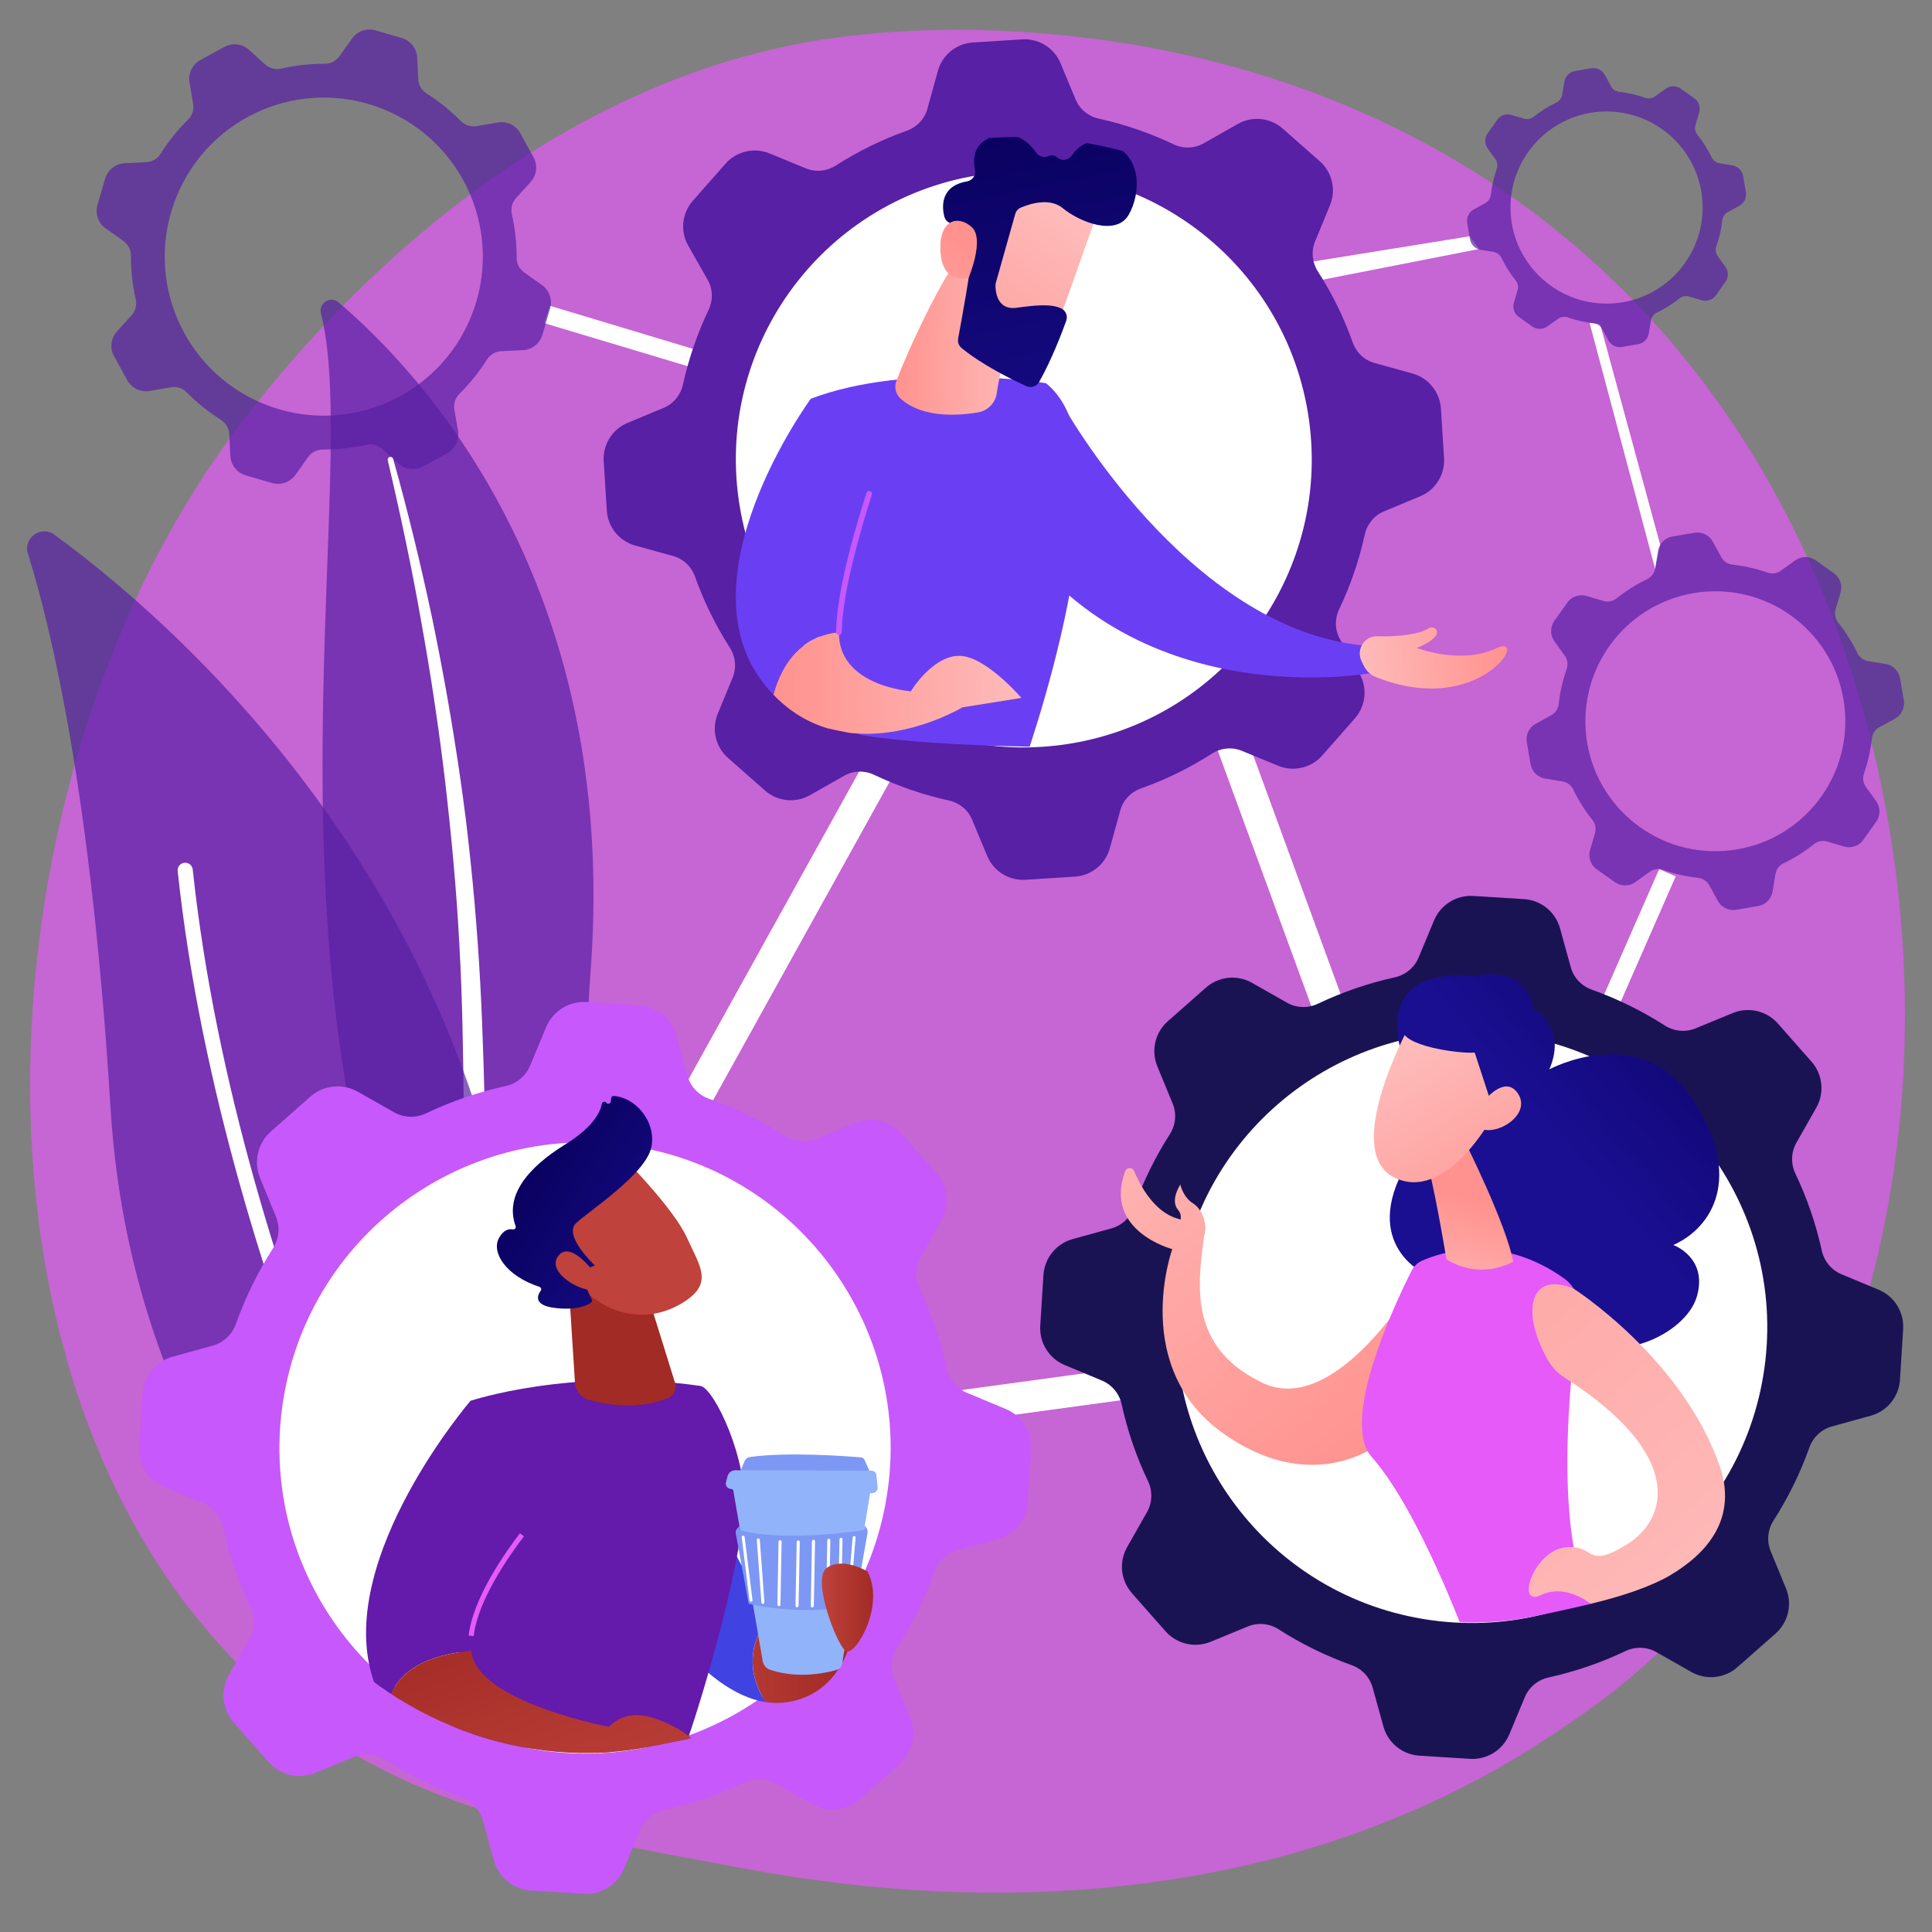<svg xmlns="http://www.w3.org/2000/svg" xmlns:xlink="http://www.w3.org/1999/xlink" x="0px" y="0px" viewBox="0 0 3710 3710" style="enable-background:new 0 0 3710 3710;" xml:space="preserve">
<rect x="0" y="0" width="3710" height="3710" fill="#808080" stroke="none"/>
<style type="text/css">
	.st0{opacity:0.7;fill:#E55AF9;}
	.st1{fill:#FFFFFF;}
	.st2{opacity:0.7;}
	.st3{fill:#5720A5;}
	.st4{opacity:0.7;fill:#5720A5;}
	.st5{fill:#1A1353;}
	.st6{clip-path:url(#SVGID_2_);}
	.st7{fill:url(#SVGID_3_);}
	.st8{fill:url(#SVGID_4_);}
	.st9{fill:#E55AF9;}
	.st10{fill:url(#SVGID_5_);}
	.st11{fill:url(#SVGID_6_);}
	.st12{fill:url(#SVGID_7_);}
	.st13{fill:url(#SVGID_8_);}
	.st14{fill:url(#SVGID_9_);}
	.st15{fill:#C758FB;}
	.st16{clip-path:url(#SVGID_11_);}
	.st17{fill:url(#SVGID_12_);}
	.st18{fill:url(#SVGID_13_);}
	.st19{fill:#641AAA;}
	.st20{fill:url(#SVGID_14_);}
	.st21{fill:url(#SVGID_15_);}
	.st22{fill:url(#SVGID_16_);}
	.st23{fill:url(#SVGID_17_);}
	.st24{fill:url(#SVGID_18_);}
	.st25{fill:url(#SVGID_19_);}
	.st26{fill:#91B3FA;}
	.st27{fill:#7D97F4;}
	.st28{fill:url(#SVGID_20_);}
	.st29{clip-path:url(#SVGID_22_);}
	.st30{fill:#6A3FF3;}
	.st31{fill:url(#SVGID_23_);}
	.st32{fill:url(#SVGID_24_);}
	.st33{fill:url(#SVGID_25_);}
	.st34{fill:url(#SVGID_26_);}
	.st35{fill:url(#SVGID_27_);}
	.st36{fill:url(#SVGID_28_);}
</style>
<g id="Background">
</g>
<g id="Illustration">
	<g>
		<path class="st0" d="M3224.8,3133.8c-93.7,96.6-177.6,153.4-241.8,196.2C2357,3748.1,1641.3,3627.6,1420,3586.4    c-357-66.4-658.4-113.3-917.3-347.2C-85.7,2707.6-57,1598.8,392.5,911.9C445.8,830.4,894.7,165,1612,71.3    c17.5-2.3,30.6-3.6,42.1-4.8c111-11.7,798.5-73.8,1359.2,396c80.3,67.2,209.4,188.5,329.2,373.5    C3780.4,1512.3,3781.8,2559.8,3224.8,3133.8z"></path>
		<g>
			
				<rect x="2998.9" y="1791.2" transform="matrix(0.402 -0.916 0.916 0.402 223.882 3959.956)" class="st1" width="288.3" height="34.7"></rect>
			<polygon class="st1" points="3178.4,1092.6 3052.4,619.8 3072.7,622.3 3188.2,1046.6    "></polygon>
			<g class="st2">
				<path class="st3" d="M2931.9,1425.1l7.2,42.3c2.4,14.2,13.6,25.2,27.7,27.6l33.6,5.5c9.1,1.5,16.8,7.4,20.8,15.7      c10,20.9,22.3,40.3,36.5,58c5.8,7.2,7.8,16.7,5.2,25.5l-9.6,32.7c-4,13.8,1.1,28.6,12.9,36.9l35,24.8      c11.7,8.3,27.4,8.3,39.1-0.1l27.7-19.9c7.5-5.4,17.1-6.6,25.8-3.6c21.4,7.5,43.8,12.7,66.9,15.2c9.2,1,17.3,6.3,21.7,14.4      l16.4,29.9c6.9,12.6,21,19.4,35.2,17l42.3-7.2c14.2-2.4,25.2-13.6,27.6-27.7l5.5-33.6c1.5-9.1,7.4-16.8,15.7-20.8      c20.9-10,40.3-22.3,58-36.5c7.2-5.8,16.7-7.8,25.5-5.2l32.7,9.6c13.8,4,28.6-1.1,36.9-12.9l24.8-35c8.3-11.7,8.3-27.4-0.1-39.1      l-19.9-27.7c-5.4-7.5-6.6-17.1-3.6-25.8c7.5-21.4,12.7-43.8,15.2-66.9c1-9.2,6.3-17.3,14.4-21.7l29.9-16.4      c12.6-6.9,19.4-21,17-35.2l-7.2-42.3c-2.4-14.2-13.6-25.2-27.7-27.6l-33.6-5.5c-9.1-1.5-16.8-7.4-20.8-15.7      c-10-20.9-22.3-40.3-36.5-58c-5.8-7.2-7.8-16.7-5.2-25.5l9.6-32.7c4-13.8-1.1-28.6-12.9-36.9l-35-24.8      c-11.7-8.3-27.4-8.3-39.1,0.1l-27.7,19.9c-7.5,5.4-17.1,6.6-25.8,3.6c-21.4-7.5-43.8-12.7-66.9-15.2c-9.2-1-17.3-6.3-21.7-14.4      l-16.4-29.9c-6.9-12.6-21-19.4-35.2-17l-42.3,7.2c-14.2,2.4-25.2,13.6-27.6,27.7l-5.5,33.6c-1.5,9.1-7.4,16.8-15.7,20.8      c-20.9,10-40.3,22.3-58,36.5c-7.2,5.8-16.7,7.8-25.5,5.2l-32.7-9.6c-13.8-4-28.6,1.1-36.9,12.9l-24.8,35      c-8.3,11.7-8.3,27.4,0.1,39.1l19.9,27.7c5.4,7.5,6.6,17.1,3.6,25.8c-7.5,21.4-12.7,43.8-15.2,66.9c-1,9.2-6.3,17.3-14.4,21.7      l-29.9,16.4C2936.4,1396.8,2929.5,1410.9,2931.9,1425.1z M3045,1402c-9.4-137.5,94.5-256.6,232-266      c137.5-9.4,256.6,94.5,266,232c9.4,137.5-94.5,256.6-232,266C3173.4,1643.4,3054.3,1539.5,3045,1402z"></path>
			</g>
			<polygon class="st1" points="2532.6,538.5 2518.9,502.6 2822.3,453.7 2840.4,478.1    "></polygon>
			<g>
				<path class="st4" d="M2817.5,428.1l5.3,31.2c1.8,10.5,10,18.6,20.5,20.4l24.8,4.1c6.7,1.1,12.4,5.5,15.3,11.6      c7.4,15.4,16.5,29.8,27,42.9c4.3,5.3,5.8,12.3,3.8,18.9l-7.1,24.2c-3,10.2,0.8,21.2,9.5,27.3l25.9,18.3      c8.7,6.1,20.3,6.1,28.9-0.1l20.5-14.7c5.5-4,12.7-4.9,19.1-2.6c15.8,5.6,32.4,9.4,49.4,11.3c6.8,0.7,12.8,4.7,16,10.6l12.1,22.1      c5.1,9.3,15.5,14.4,26,12.6l31.2-5.3c10.5-1.8,18.6-10,20.4-20.5l4.1-24.8c1.1-6.7,5.5-12.4,11.6-15.3      c15.4-7.4,29.8-16.5,42.9-27c5.3-4.3,12.3-5.8,18.9-3.8l24.2,7.1c10.2,3,21.2-0.8,27.3-9.5l18.3-25.9c6.1-8.7,6.1-20.3-0.1-28.9      l-14.7-20.5c-4-5.5-4.9-12.7-2.6-19.1c5.6-15.8,9.4-32.4,11.3-49.4c0.7-6.8,4.7-12.8,10.6-16l22.1-12.1      c9.3-5.1,14.4-15.5,12.6-26l-5.3-31.2c-1.8-10.5-10-18.6-20.5-20.4l-24.8-4.1c-6.7-1.1-12.4-5.5-15.3-11.6      c-7.4-15.4-16.5-29.8-27-42.9c-4.3-5.3-5.8-12.3-3.8-18.9l7.1-24.2c3-10.2-0.8-21.2-9.5-27.3l-25.9-18.3      c-8.7-6.1-20.3-6.1-28.9,0.1l-20.5,14.7c-5.5,4-12.7,4.9-19.1,2.6c-15.8-5.6-32.4-9.4-49.4-11.3c-6.8-0.7-12.8-4.7-16-10.6      l-12.1-22.1c-5.1-9.3-15.5-14.4-26-12.6l-31.2,5.3c-10.5,1.8-18.6,10-20.4,20.5l-4.1,24.8c-1.1,6.7-5.5,12.4-11.6,15.3      c-15.4,7.4-29.8,16.5-42.9,27c-5.3,4.3-12.3,5.8-18.9,3.8l-24.2-7.1c-10.2-3-21.2,0.8-27.3,9.5l-18.3,25.9      c-6.1,8.7-6.1,20.3,0.1,28.9l14.7,20.5c4,5.5,4.9,12.7,2.6,19.1c-5.6,15.8-9.4,32.4-11.3,49.4c-0.7,6.8-4.7,12.8-10.6,16      l-22.1,12.1C2820.8,407.2,2815.7,417.7,2817.5,428.1z M2901,411.1c-6.9-101.6,69.9-189.7,171.5-196.6      c101.6-6.9,189.7,69.9,196.6,171.5s-69.9,189.7-171.5,196.6C2996,589.5,2908,512.7,2901,411.1z"></path>
			</g>
		</g>
		<g>
			<polygon class="st1" points="1393.2,725 1045,620.5 1056.3,587.3 1403.2,691.8    "></polygon>
			<g>
				<g>
					<path class="st4" d="M201.9,343.1l-14.7,50.4c-4.9,16.9,1.4,35,15.8,45.2l34,24.1c9.2,6.5,14.5,17.1,14.4,28.4       c-0.1,28.3,3,56.3,9.2,83.4c2.5,11-0.4,22.5-8,30.9l-28,30.9c-11.8,13-14.1,32.1-5.6,47.5l25.2,46       c8.5,15.4,25.8,23.8,43.1,20.8l41.1-7c11.1-1.9,22.4,1.9,30.3,9.9c19.5,19.8,41.4,37.4,65.4,52.6c9.5,6,15.6,16.2,16.2,27.4       l2,41.6c0.9,17.6,12.7,32.6,29.6,37.6l50.4,14.7c16.9,4.9,35-1.4,45.2-15.8l24.1-34c6.5-9.2,17.1-14.5,28.4-14.4       c28.3,0.1,56.3-3,83.4-9.2c11-2.5,22.5,0.4,30.9,8l30.9,28c13,11.8,32.1,14.1,47.5,5.6l46-25.2c15.4-8.5,23.8-25.8,20.8-43.1       l-7-41.1c-1.9-11.1,1.9-22.4,9.9-30.3c19.8-19.5,37.4-41.4,52.6-65.4c6-9.5,16.2-15.6,27.4-16.2l41.6-2       c17.6-0.9,32.6-12.7,37.6-29.6l14.7-50.4c4.9-16.9-1.4-35-15.8-45.2l-34-24.1c-9.2-6.5-14.5-17.1-14.4-28.4       c0.1-28.3-3-56.3-9.2-83.4c-2.5-11,0.4-22.5,8-30.9l28-30.9c11.8-13,14.1-32.1,5.6-47.5l-25.2-46       c-8.5-15.4-25.8-23.8-43.1-20.8l-41.1,7c-11.1,1.9-22.4-1.9-30.3-9.9c-19.5-19.8-41.4-37.4-65.4-52.6       c-9.5-6-15.6-16.2-16.2-27.4l-2-41.6C800.3,93,788.4,77.9,771.5,73l-50.4-14.7c-16.9-4.9-35,1.4-45.2,15.8l-24.1,34       c-6.5,9.2-17.1,14.5-28.4,14.4c-28.3-0.1-56.3,3-83.4,9.2c-11,2.5-22.5-0.4-30.9-8l-30.9-28c-13-11.8-32.1-14.1-47.5-5.6       l-46,25.2c-15.4,8.5-23.8,25.8-20.8,43.1l7,41.1c1.9,11.1-1.9,22.4-9.9,30.3c-19.8,19.5-37.4,41.4-52.6,65.4       c-6,9.5-16.2,15.6-27.4,16.2l-41.6,2C222,314.4,206.9,326.2,201.9,343.1z M338.7,378.3C402,221.9,580,146.5,736.3,209.7       C892.7,273,968.1,451.1,904.9,607.4c-63.3,156.3-241.3,231.8-397.7,168.5C350.8,712.6,275.4,534.6,338.7,378.3z"></path>
				</g>
			</g>
		</g>
		<g>
			<path class="st4" d="M616.3,601.5c-5-19.6,18.4-34,33.8-20.9c156.7,133.1,537.4,536,484.6,1276     c-66.2,928.5,142.9,1255.7,392.5,1449.1c0,0-333.5-80.1-557.4-411.5C420.2,2080.6,705.4,950.2,616.3,601.5z"></path>
			<path class="st1" d="M744.6,884c23.9,101.8,45.7,204,63.8,306.9c18.6,102.8,34.1,206,46.4,309.6     c11.9,103.6,21.8,207.5,27.2,311.6c6,104.1,7.4,208.3,8.5,313c1.7,104.6,2.8,210,14.7,315.5c11.8,105.4,36.3,211,79.5,309.1     c10.8,24.4,22,48.8,34.6,72.2c12.2,23.7,25.4,46.8,39,69.7c27.5,45.7,58,89.6,91.7,131c67.5,82.7,147.6,155.1,234.9,215.4     c9.2,6.3,21.8,4,28.1-5.1c6.2-9,4.1-21.3-4.7-27.8l-0.1,0c-20.8-15.3-41.4-30.7-61.3-47.1c-10.1-8-19.7-16.5-29.6-24.7     c-9.5-8.6-19.4-16.9-28.6-25.8c-37.5-35-72.5-72.6-104.6-112.6c-64.5-79.6-117.4-169.2-158.7-262.8c-20.2-47-36.8-95.5-49.7-145     c-12.8-49.6-21.9-100.2-28.1-151.4c-12.3-102.4-14.3-206.7-16.8-311.3c-2.6-104.6-5.9-209.7-13.5-314.5     c-3.7-52.4-8.3-104.7-13.8-156.9c-2.6-26.1-5.8-52.2-8.8-78.3c-3.3-26-6.8-52.1-10.5-78c-14.9-103.9-33.1-207.3-54.4-310     c-21.8-102.6-46.4-204.6-74.8-305.4c-0.8-2.9-3.8-4.6-6.7-3.7C745.6,878.4,744,881.2,744.6,884z"></path>
		</g>
		<g>
			<g>
				<path class="st4" d="M947.5,3306.9c-8.6,36.3-51.4,52.1-81.8,30.4c-167.4-119.8-610-501.3-653.5-1210.5      c-36.7-598.9-113.6-920.2-158.6-1063.6c-9.5-30.3,25.2-55.2,50.9-36.4C387.7,1233.6,1257.6,1991.2,947.5,3306.9z"></path>
				<path class="st1" d="M897.3,3313c-0.7,0.6-1.5,1.1-2.3,1.6c-7,3.9-15.9,1.4-19.8-5.6c-4.4-8-445.3-805.8-534-1636.2      c-0.9-8,4.9-15.2,12.9-16c8-0.9,15.2,4.9,16,12.9c88.1,824.4,526.1,1617.2,530.5,1625.1C904.1,3301,902.5,3308.6,897.3,3313z"></path>
			</g>
		</g>
		<path class="st1" d="M884.5,2861.8l1228-2214.6L2826.3,2597L884.5,2861.8z M2101.1,793L996.4,2785.2L2743.3,2547L2101.1,793z"></path>
		<g>
			<circle class="st1" cx="2848.9" cy="2544.5" r="648.3"></circle>
			<g>
				<g>
					<path class="st5" d="M2003.7,2448.5l-6.1,97.3c-2,32.6,16.8,62.9,47,75.5l71.5,29.8c19.3,8.1,33.3,25.1,37.8,45.6       c11.3,51.5,28.4,100.9,50.6,147.5c9,18.9,8.5,41-1.8,59.3l-38.3,67.4c-16.1,28.4-12.4,63.9,9.2,88.4l64.5,73.2       c21.6,24.5,56.4,32.6,86.6,20.2l71.7-29.5c19.4-8,41.4-5.7,59,5.6c43.5,27.9,90.4,51,140,68.7c19.7,7,34.9,23,40.5,43.2       l20.6,74.6c8.7,31.5,36.4,54,69,56.1l97.3,6.1c32.6,2,62.9-16.8,75.5-47l29.8-71.5c8.1-19.3,25.1-33.3,45.6-37.8       c51.5-11.3,100.9-28.4,147.5-50.6c18.9-9,41-8.5,59.3,1.8l67.4,38.3c28.4,16.1,63.9,12.4,88.4-9.2l73.2-64.5       c24.5-21.6,32.6-56.4,20.2-86.6l-29.5-71.7c-8-19.4-5.7-41.4,5.6-59c27.9-43.5,51-90.4,68.7-140c7-19.7,23-34.9,43.2-40.5       l74.7-20.6c31.5-8.7,54-36.4,56.1-69l6.1-97.4c2-32.6-16.8-62.9-47-75.5l-71.5-29.8c-19.3-8.1-33.3-25.1-37.8-45.6       c-11.3-51.5-28.4-100.9-50.6-147.5c-9-18.9-8.5-41,1.8-59.3l38.3-67.4c16.1-28.4,12.4-63.9-9.2-88.4l-64.5-73.2       c-21.6-24.5-56.4-32.6-86.6-20.2l-71.7,29.5c-19.4,8-41.4,5.7-59-5.6c-43.5-27.9-90.4-51-140-68.7c-19.7-7-34.9-23-40.5-43.2       l-20.6-74.6c-8.7-31.5-36.4-54-69-56.1l-97.4-6.1c-32.6-2-62.9,16.8-75.5,47l-29.8,71.5c-8.1,19.3-25.1,33.3-45.6,37.8       c-51.5,11.3-100.9,28.4-147.5,50.6c-18.9,9-41,8.5-59.3-1.8l-67.4-38.3c-28.4-16.1-63.9-12.4-88.4,9.2l-73.2,64.5       c-24.5,21.6-32.6,56.4-20.2,86.6l29.5,71.7c8,19.4,5.7,41.4-5.6,59c-27.9,43.5-51,90.4-68.7,140c-7,19.7-23,34.9-43.2,40.5       l-74.6,20.6C2028.3,2388.1,2005.8,2415.9,2003.7,2448.5z M2266,2456.5c51.1-309.3,343.2-518.6,652.5-467.5       c309.3,51.1,518.6,343.2,467.5,652.5c-51.1,309.3-343.2,518.6-652.5,467.5C2424.2,3058,2214.9,2765.8,2266,2456.5z"></path>
				</g>
			</g>
			<g>
				<defs>
					<path id="SVGID_1_" d="M2950.6,3102.9c-238.2,50.5-491.2-52.5-632.8-231.2c-57.6-72.7-293.5-326.4-314-423.2       c-71.1-335,397.1-566.9,732.1-638c335.1-71.1,709.6,158.3,780.6,493.4c31.7,149.5-103.8,453.8-171,578.6       C3262,3037.3,3136.2,3063.6,2950.6,3102.9z"></path>
				</defs>
				<clipPath id="SVGID_2_">
					<use xlink:href="#SVGID_1_" style="overflow:visible;"></use>
				</clipPath>
				<g class="st6">
					
						<linearGradient id="SVGID_3_" gradientUnits="userSpaceOnUse" x1="-2920.999" y1="2049.861" x2="-3518.501" y2="2784.407" gradientTransform="matrix(-1 0 0 1 -842.696 0)">
						<stop offset="0" style="stop-color:#FEBBBA"></stop>
						<stop offset="1" style="stop-color:#FF928E"></stop>
					</linearGradient>
					<path class="st7" d="M2160.7,2249.1c2.9-7.9,14-8.1,17.2-0.3c12,28.7,38.5,78,82.7,91.1c2.2,0.7,4.3,1.3,6.4,2       c1.2-5.9,0.4-12.6-5-18.9c-15.5-18.3,4.6-48.4,4.6-48.4s4.6,23.8,24.7,36.5c17.3,11,28.5,39,20.7,64       c-11.6,90.9-30.9,211.7,112.1,280.2c143,68.5,298.4-200.7,298.4-200.7l-55.6,304.7c0,0-129.5,123.3-314.1-4       c-184.6-127.2-101.7-356.6-101.7-356.6S2118,2363.8,2160.7,2249.1z"></path>
					
						<linearGradient id="SVGID_4_" gradientUnits="userSpaceOnUse" x1="3886.675" y1="1204.558" x2="3494.841" y2="1670.149" gradientTransform="matrix(0.988 0.157 -0.157 0.988 -198.857 1.666)">
						<stop offset="0" style="stop-color:#09005D"></stop>
						<stop offset="1" style="stop-color:#1A0F91"></stop>
					</linearGradient>
					<path class="st8" d="M2691.4,2021.1c0,0-59.9-167.1,142.7-146.3c0,0,93.6-27.6,109.8,62c0,0,66.7,32.9,31.4,116.6       c0,0,174.2-93.8,274.2,56.7s37.7,248-36.3,280.7c0,0,66.2,23.4,45.6,97.8s-163.7,142.9-262.7,68.1c0,0-246.8,64.7-264.1-113.2       c0,0-126.2-60.7-22-222.6C2814.4,2058.9,2691.4,2021.1,2691.4,2021.1z"></path>
					<path class="st9" d="M2730.7,2420.9c38.1-16.8,150.5-53.2,272.9,34.1c20.7,14.8,31.6,39.9,28.1,65.2       c-15.8,112.1-53.2,442,32.3,572c0,0-103.4,147.4-247.7,57.2c0,0-90.9-248.6-182-351.3c-62.9-70.9,48.1-302,76.4-358       C2715,2431.6,2722,2424.8,2730.7,2420.9z"></path>
					
						<linearGradient id="SVGID_5_" gradientUnits="userSpaceOnUse" x1="3319.273" y1="2025.425" x2="3351.197" y2="1798.767" gradientTransform="matrix(0.988 0.157 -0.157 0.988 -198.857 1.666)">
						<stop offset="0" style="stop-color:#FEBBBA"></stop>
						<stop offset="1" style="stop-color:#FF928E"></stop>
					</linearGradient>
					<path class="st10" d="M2812.9,2191.9c0,0,79.3,158.2,92.9,230.7c0,0-61,37.5-128.2-4.4c0,0-27.2-164.5-40.1-193L2812.9,2191.9z       "></path>
					
						<linearGradient id="SVGID_6_" gradientUnits="userSpaceOnUse" x1="3172.925" y1="1539.759" x2="3471.414" y2="1882.942" gradientTransform="matrix(0.988 0.157 -0.157 0.988 -198.857 1.666)">
						<stop offset="0" style="stop-color:#FEBBBA"></stop>
						<stop offset="1" style="stop-color:#FF928E"></stop>
					</linearGradient>
					<path class="st11" d="M2703.2,1976.4c0,0-126.1,233.5-26.8,284.2c99.3,50.7,189.1-115.2,189.1-115.2s20.8-121.7-21.4-156.8       C2802.1,1953.5,2703.2,1976.4,2703.2,1976.4z"></path>
					
						<linearGradient id="SVGID_7_" gradientUnits="userSpaceOnUse" x1="3699.008" y1="1046.621" x2="3307.173" y2="1512.215" gradientTransform="matrix(0.988 0.157 -0.157 0.988 -198.857 1.666)">
						<stop offset="0" style="stop-color:#09005D"></stop>
						<stop offset="1" style="stop-color:#1A0F91"></stop>
					</linearGradient>
					<path class="st12" d="M2767.7,1916.3c0,0-68.2,25.5-74.1,58.6c-5.9,33.1,107.4,48.8,138.3,46.4l40.9,125.3       c0,0,57.9-130,20.2-196.1C2855.2,1884.3,2767.7,1916.3,2767.7,1916.3z"></path>
					
						<linearGradient id="SVGID_8_" gradientUnits="userSpaceOnUse" x1="3247.501" y1="1474.894" x2="3545.989" y2="1818.075" gradientTransform="matrix(0.988 0.157 -0.157 0.988 -198.857 1.666)">
						<stop offset="0" style="stop-color:#FEBBBA"></stop>
						<stop offset="1" style="stop-color:#FF928E"></stop>
					</linearGradient>
					<path class="st13" d="M2833.9,2133.4c0,0,50.9-76.5,80.3-34.5c29.4,42-43.7,85.5-73.3,66.8L2833.9,2133.4z"></path>
					
						<linearGradient id="SVGID_9_" gradientUnits="userSpaceOnUse" x1="-4140.303" y1="3111.084" x2="-2959.005" y2="1759.853" gradientTransform="matrix(-1 0 0 1 -842.696 0)">
						<stop offset="0" style="stop-color:#FEBBBA"></stop>
						<stop offset="1" style="stop-color:#FF928E"></stop>
					</linearGradient>
					<path class="st14" d="M3022,2474.7c0,0,206.5,131.9,279.6,338.3c73.1,206.5-243.7,269.2-243.7,269.2s-49.5-43-98.8-19.2       c-49.3,23.8-14.6-84.1,45.7-91.4c60.3-7.3,38.4,43.9,118.8-5.5c78.3-48.1,115-170.9-119-320.6c-13.6-8.7-25-20.5-32.8-34.6       C2917.5,2512.6,2941.6,2440.6,3022,2474.7z"></path>
				</g>
			</g>
		</g>
		<g>
			<circle class="st1" cx="1123.5" cy="2769.2" r="694.2"></circle>
			<g>
				<path class="st15" d="M273.4,2676.6l-6.3,100.6c-2.1,33.7,17.4,65.1,48.6,78l73.9,30.8c20,8.3,34.4,26,39,47.1      c11.7,53.2,29.3,104.3,52.3,152.5c9.3,19.6,8.8,42.4-1.9,61.3l-39.5,69.7c-16.7,29.4-12.9,66.1,9.5,91.4l66.7,75.6      c22.3,25.3,58.3,33.7,89.5,20.8l74.1-30.5c20-8.3,42.8-5.9,61,5.8c45,28.8,93.4,52.7,144.8,71c20.4,7.2,36.1,23.8,41.9,44.6      l21.3,77.2c9,32.6,37.6,55.8,71.4,57.9l100.6,6.3c33.7,2.1,65-17.4,78-48.6l30.8-73.9c8.3-20,26-34.4,47.1-39      c53.2-11.7,104.3-29.3,152.5-52.3c19.6-9.3,42.4-8.8,61.3,1.9l69.7,39.5c29.4,16.7,66.1,12.9,91.4-9.5l75.6-66.7      c25.3-22.3,33.7-58.3,20.8-89.5l-30.5-74.1c-8.3-20-5.9-42.8,5.8-61c28.8-45,52.7-93.4,71-144.8c7.2-20.4,23.8-36.1,44.6-41.9      l77.2-21.3c32.6-9,55.8-37.6,57.9-71.3l6.3-100.6c2.1-33.7-17.4-65-48.6-78l-73.9-30.8c-20-8.3-34.4-26-39-47.1      c-11.7-53.2-29.3-104.3-52.3-152.5c-9.3-19.6-8.8-42.4,1.9-61.3l39.5-69.7c16.7-29.4,12.9-66.1-9.5-91.4l-66.7-75.6      c-22.3-25.3-58.3-33.7-89.5-20.8l-74.1,30.5c-20,8.3-42.8,5.9-61-5.8c-45-28.8-93.4-52.7-144.8-71      c-20.4-7.2-36.1-23.8-41.9-44.6l-21.3-77.2c-9-32.6-37.6-55.8-71.4-57.9l-100.6-6.3c-33.7-2.1-65,17.4-78,48.6l-30.8,73.9      c-8.3,20-26,34.4-47.1,39c-53.2,11.7-104.3,29.3-152.5,52.3c-19.6,9.3-42.4,8.8-61.3-1.9l-69.7-39.5      c-29.4-16.7-66.1-12.9-91.4,9.5l-75.6,66.7c-25.3,22.3-33.7,58.3-20.8,89.5l30.5,74.1c8.3,20.1,5.9,42.8-5.8,61      c-28.8,45-52.7,93.4-71,144.8c-7.2,20.4-23.8,36.1-44.6,41.9l-77.2,21.3C298.8,2614.3,275.6,2642.9,273.4,2676.6z M544.5,2684.9      c52.8-319.7,354.8-536.1,674.6-483.3c319.7,52.8,536.1,354.8,483.3,674.6c-52.8,319.7-354.8,536.1-674.6,483.3      C708.1,3306.7,491.7,3004.7,544.5,2684.9z"></path>
			</g>
			<g>
				<defs>
					<path id="SVGID_10_" d="M1252.3,3353.2c-246.2,52.2-507.8-54.3-654.2-239c-59.6-75.1-243.9-323.7-265.2-423.9       c-73.5-346.4,350.9-599.5,697.3-673c346.4-73.5,733.6,163.5,807.1,509.8c32.8,154.5-25,474.7-94.5,603.7       C1656.5,3290.9,1444.1,3312.5,1252.3,3353.2z"></path>
				</defs>
				<clipPath id="SVGID_11_">
					<use xlink:href="#SVGID_10_" style="overflow:visible;"></use>
				</clipPath>
				<g class="st16">
					
						<linearGradient id="SVGID_12_" gradientUnits="userSpaceOnUse" x1="-2973.309" y1="3179.146" x2="-2647.885" y2="3179.146" gradientTransform="matrix(-1 0 0 1 -1339.343 0)">
						<stop offset="0" style="stop-color:#A22B25"></stop>
						<stop offset="1" style="stop-color:#C0423C"></stop>
					</linearGradient>
					<path class="st17" d="M1489,3088c34.2,27.5,75.2,38,123.2,13.2l21.8,49.4c0,0-21.9,109.2-131.5,119.1       c-10.9,1-21.7,0.4-32.2-1.2C1419.4,3189.3,1457.1,3123.7,1489,3088z"></path>
					<linearGradient id="SVGID_13_" gradientUnits="userSpaceOnUse" x1="1720.041" y1="2419.663" x2="1585.485" y2="2701.795">
						<stop offset="0" style="stop-color:#4F52FF"></stop>
						<stop offset="1" style="stop-color:#4042E2"></stop>
					</linearGradient>
					<path class="st18" d="M1308.5,3159.3l52.3-311.7c2.1,3.2,44.4,173,128.1,240.4c-31.9,35.7-69.6,101.3-18.7,180.5       C1381.6,3254.8,1308.5,3159.3,1308.5,3159.3z"></path>
					<path class="st19" d="M903.4,2690c0,0,192.8-64.3,441.6-28.6c26,3.7,93.2,143.8,83.2,241.2       c-16.9,164.9-106.9,441.6-110.1,442.4c-103.8,27.6-445.6,4.3-445.6,4.3L903.4,2690z"></path>
					
						<linearGradient id="SVGID_14_" gradientUnits="userSpaceOnUse" x1="3284.637" y1="2511.1" x2="3279.751" y2="2178.851" gradientTransform="matrix(1 0 0 1 -2090.216 0)">
						<stop offset="0" style="stop-color:#A22B25"></stop>
						<stop offset="1" style="stop-color:#C0423C"></stop>
					</linearGradient>
					<path class="st20" d="M1093.4,2487.6l10.7,167c1,15.5,11.1,28.7,25.2,32.9c32.5,9.6,93.8,21.2,153.9-3       c11-4.4,16.7-17.5,13-29.3l-79.5-255.4L1093.4,2487.6z"></path>
					<g>
						
							<linearGradient id="SVGID_15_" gradientUnits="userSpaceOnUse" x1="-5476.637" y1="-26157.578" x2="-5250.932" y2="-25827.699" gradientTransform="matrix(0.932 -0.362 0.362 0.932 -13839.114 4507.985)">
							<stop offset="0" style="stop-color:#A22B25"></stop>
							<stop offset="1" style="stop-color:#C0423C"></stop>
						</linearGradient>
						<path class="st21" d="M1204.4,2230.9c0,0,89.6,90.4,114.9,146.2c25.3,55.9,52,88.1-9.5,125.3        c-61.5,37.1-129.9,25.8-182.1-19.3c0,0-81.2-69.3-84.6-109.3C1039.7,2333.8,1204.4,2230.9,1204.4,2230.9z"></path>
						
							<linearGradient id="SVGID_16_" gradientUnits="userSpaceOnUse" x1="14653.874" y1="3250.211" x2="14916.808" y2="3588.737" gradientTransform="matrix(0.932 -0.362 0.362 0.932 -13839.114 4507.985)">
							<stop offset="0" style="stop-color:#09005D"></stop>
							<stop offset="1" style="stop-color:#1A0F91"></stop>
						</linearGradient>
						<path class="st22" d="M1134.3,2433.4l8.3-3.2c0,0-61.8-57.2-36.4-81.3c25.4-24.1,135.6-95,144.9-147.5        c9-50.6-33.7-94.9-72.7-96.8c-2.5-0.1-4.6,1.8-4.8,4.3l-0.7,6.3c-0.5,4.3-6,5.8-8.6,2.4c-2.5-3.3-7.8-2.1-8.5,1.9        c-3,15.8-16.4,44.7-69.6,77.6c-75.6,46.7-116.7,100.5-96.1,157.3c1.3,3.6-1.7,7-5.5,6.4c-7.4-1.3-17.7,0.7-26.4,16.5        c-15.1,27.5,13,72.7,77.6,93.8c3.1,1,4.5,4.6,2.6,7.3c-6.6,9.2-14.5,28.1,26.9,33.2c42.4,5.1,62.4-5,69.5-10        c1.9-1.4,2.6-3.8,1.6-6l-22.5-48.7c-1.2-2.5,0-5.5,2.6-6.5L1134.3,2433.4z"></path>
						
							<linearGradient id="SVGID_17_" gradientUnits="userSpaceOnUse" x1="-5560.483" y1="-26100.211" x2="-5334.777" y2="-25770.332" gradientTransform="matrix(0.932 -0.362 0.362 0.932 -13839.114 4507.985)">
							<stop offset="0" style="stop-color:#A22B25"></stop>
							<stop offset="1" style="stop-color:#C0423C"></stop>
						</linearGradient>
						<path class="st23" d="M1140.4,2443c0,0-45-62.5-68.6-30.9c-23.6,31.6,46.4,71.6,72.5,64.4L1140.4,2443z"></path>
					</g>
					<g>
						<path class="st19" d="M904.9,3170.3c-10.4-73.7,65.8-181.9,97.4-223c9-11.8,14.1-26.1,14.2-40.9        c0.9-104.3-42.9-171.3-113.1-216.3c0,0-254.7,296.8-189.9,525c7,24.6,17.8,45.8,31.6,64C755.4,3193,854.8,3174.2,904.9,3170.3        z"></path>
						<path class="st9" d="M909.6,3141.8l-9.7-1.1c8.2-72.2,71.6-161.4,98.5-196.4l7.7,6C979.8,2984.6,917.6,3072,909.6,3141.8z"></path>
						
							<linearGradient id="SVGID_18_" gradientUnits="userSpaceOnUse" x1="2968.29" y1="3085.824" x2="3153.959" y2="3574.427" gradientTransform="matrix(1 0 0 1 -2090.216 0)">
							<stop offset="0" style="stop-color:#A22B25"></stop>
							<stop offset="1" style="stop-color:#C0423C"></stop>
						</linearGradient>
						<path class="st24" d="M906.9,3180.5c-0.9-3.3-1.5-6.7-2-10.2c-50.1,4-149.5,22.7-159.7,108.7c113.7,150.3,427,96.1,427,96.1        v-58.5C1172.1,3316.6,931.5,3271.9,906.9,3180.5z"></path>
					</g>
					
						<linearGradient id="SVGID_19_" gradientUnits="userSpaceOnUse" x1="3188.813" y1="2987.305" x2="3387.274" y2="3509.571" gradientTransform="matrix(1 0 0 1 -2090.216 0)">
						<stop offset="0" style="stop-color:#A22B25"></stop>
						<stop offset="1" style="stop-color:#C0423C"></stop>
					</linearGradient>
					<path class="st25" d="M1142,3374.8c0,0,17-116.8,127.8-70.4c83.2,34.9,75.1,64.1,75.1,64.1L1142,3374.8z"></path>
					<g>
						<path class="st26" d="M1672.9,2854.7l-55.7,339.8c-1,5.9-5.3,10.8-11,12.4c-21.2,6-75,17.4-127.7-0.6        c-7.3-2.5-12.5-8.9-13.9-16.5l-59-342.4L1672.9,2854.7z"></path>
						<path class="st27" d="M1672.9,2831.9l-12.7-28.4c-1.2-2.8-3.9-4.6-6.9-4.9c-24.8-2.1-138.7-11-213.4-0.7        c-4.5,0.6-8.3,3.6-10.1,7.8l-9.9,23.8L1672.9,2831.9z"></path>
						<path class="st26" d="M1682.9,2832.6l2.4,23.4c0.6,5.7-3.7,10.8-9.4,11.2c-43.1,3-208.5,12.6-275.6-8.9        c-4.8-1.5-7.6-6.7-6.3-11.6l3.1-12c1.8-6.7,7.8-11.4,14.7-11.4l261.8,0.8C1678.4,2824.1,1682.4,2827.8,1682.9,2832.6z"></path>
						<path class="st27" d="M1659.2,2938.2c0,0-153,24.5-238,0l-1.3-7.5l-4.5,4.8c-2.2,2.3-3.1,5.5-2.6,8.7l24.9,135.6        c0,0,107.2,25.8,203.9,1.6l24.2-137.2c0.8-3.8-0.1-7.7-2.4-10.8l-2.7-3.6L1659.2,2938.2z"></path>
						<path class="st1" d="M1559.8,3086.8c-1.6,0-2.9-1.4-2.9-3l2.3-124c0-1.6,1.4-3,3-2.9c1.6,0,2.9,1.4,2.9,3l-2.3,124        C1562.7,3085.6,1561.4,3086.8,1559.8,3086.8L1559.8,3086.8z M1530.5,3086.5c-1.6,0-2.9-1.4-2.9-3l2.3-122.6        c0-1.6,1.4-2.9,3-2.9c1.6,0,2.9,1.4,2.9,3l-2.3,122.6C1533.4,3085.2,1532.1,3086.5,1530.5,3086.5L1530.5,3086.5z         M1589.2,3085.1c-1.6,0-2.9-1.4-2.9-3l2.3-124.3c0-1.6,1.3-3.1,3-2.9c1.6,0,2.9,1.4,2.9,3l-2.3,124.3        C1592.1,3083.9,1590.8,3085.1,1589.2,3085.1L1589.2,3085.1z M1495.7,3084.3c-1.6,0-2.9-1.4-2.9-3l2.2-120.8        c0-1.6,1.4-2.6,3-2.9c1.6,0,2.9,1.4,2.9,3l-2.2,120.8C1498.6,3083,1497.3,3084.3,1495.7,3084.3L1495.7,3084.3z M1612.2,3082.4        c-1.6,0-2.9-1.4-2.8-3l2.7-123.7c0-1.6,1.2-2.8,3-2.8c1.6,0,2.9,1.4,2.8,3l-2.7,123.7        C1615.1,3081.1,1613.9,3082.4,1612.2,3082.4L1612.2,3082.4z M1462.1,3077.3l-8.8-119.9c-0.1-1.6,1.1-3,2.7-3.1        c1.7-0.2,3,1.1,3.1,2.7l8.8,119.9c0.1,1.6-1.1,3-2.7,3.1c-0.1,0-0.1,0-0.2,0C1463.5,3080,1462.2,3078.9,1462.1,3077.3z         M1629.4,3079.2c-1.6-0.1-2.8-1.5-2.6-3.1l10.5-123.7c0.1-1.6,1.5-2.8,3.1-2.7c1.6,0.1,2.8,1.5,2.6,3.1l-10.5,123.7        c-0.1,1.5-1.4,2.7-2.9,2.7C1629.6,3079.2,1629.5,3079.2,1629.4,3079.2z M1439.3,3073.3l-15.1-121.2c-0.2-1.6,0.9-3,2.5-3.2        c1.6-0.2,3,0.9,3.2,2.5l15.1,121.2c0.2,1.6-0.9,3-2.5,3.2c-0.1,0-0.2,0-0.4,0C1440.7,3075.9,1439.5,3074.8,1439.3,3073.3z"></path>
					</g>
					
						<linearGradient id="SVGID_20_" gradientUnits="userSpaceOnUse" x1="-3016.062" y1="3086.942" x2="-2917.543" y2="3086.942" gradientTransform="matrix(-1 0 0 1 -1339.343 0)">
						<stop offset="0" style="stop-color:#A22B25"></stop>
						<stop offset="1" style="stop-color:#C0423C"></stop>
					</linearGradient>
					<path class="st28" d="M1666,3017.8c0,0-47.2-29-78.3-7c-29.7,20.9,18.7,147.2,36.2,159.5       C1641.2,3182.6,1700.8,3084.7,1666,3017.8z"></path>
				</g>
			</g>
		</g>
		<g>
			<circle class="st1" cx="1966" cy="885.3" r="648.3"></circle>
			<g>
				<g>
					<path class="st3" d="M2712.3,717.2l-72.7-20.1c-19.7-5.4-35.2-20.2-42-39.5c-17.2-48.4-39.7-94-66.9-136.4       c-11-17.2-13.2-38.6-5.4-57.5L2554,394c12.1-29.4,4.2-63.3-19.6-84.3l-71.3-62.8c-23.9-21-58.5-24.6-86.1-8.9l-65.7,37.3       c-17.8,10.1-39.3,10.6-57.7,1.8c-45.4-21.6-93.6-38.3-143.7-49.3c-19.9-4.4-36.6-18-44.4-36.8l-29-69.6       c-12.2-29.4-41.8-47.8-73.5-45.8l-94.8,6c-31.8,2-58.8,23.9-67.2,54.6l-20.1,72.7c-5.4,19.7-20.2,35.2-39.5,42.1       c-48.4,17.2-94,39.7-136.4,66.9c-17.2,11-38.6,13.2-57.5,5.4l-69.8-28.7c-29.4-12.1-63.3-4.2-84.4,19.6l-62.8,71.3       c-21,23.9-24.6,58.5-8.9,86.1l37.3,65.7c10.1,17.8,10.6,39.3,1.8,57.7c-21.6,45.4-38.3,93.6-49.3,143.7       c-4.4,19.9-18,36.6-36.8,44.4l-69.6,29c-29.4,12.2-47.7,41.8-45.7,73.5l6,94.8c2,31.8,23.9,58.8,54.6,67.2l72.7,20.1       c19.7,5.4,35.2,20.2,42,39.5c17.2,48.4,39.7,94,66.9,136.4c11,17.2,13.2,38.6,5.4,57.5l-28.7,69.8       c-12.1,29.4-4.2,63.3,19.6,84.4l71.3,62.8c23.9,21,58.5,24.6,86.1,8.9l65.7-37.3c17.8-10.1,39.3-10.6,57.7-1.8       c45.4,21.6,93.6,38.3,143.7,49.3c19.9,4.4,36.6,17.9,44.4,36.8l29,69.6c12.2,29.4,41.8,47.8,73.5,45.8l94.8-6       c31.8-2,58.8-23.9,67.2-54.6l20.1-72.7c5.4-19.7,20.2-35.2,39.5-42c48.4-17.2,94-39.7,136.4-66.9c17.2-11,38.6-13.2,57.5-5.4       l69.8,28.7c29.4,12.1,63.3,4.2,84.4-19.6l62.8-71.3c21-23.9,24.6-58.5,8.9-86.1l-37.3-65.7c-10.1-17.8-10.6-39.3-1.8-57.7       c21.6-45.4,38.3-93.6,49.3-143.7c4.4-19.9,18-36.6,36.8-44.4l69.6-29c29.4-12.2,47.8-41.8,45.8-73.5l-6-94.8       C2764.9,752.7,2742.9,725.7,2712.3,717.2z M2056.1,1427.8c-301.3,49.8-585.8-154.1-635.6-455.4       c-49.8-301.3,154.1-585.8,455.4-635.6c301.3-49.8,585.8,154.1,635.6,455.4C2561.2,1093.5,2357.3,1378.1,2056.1,1427.8z"></path>
				</g>
			</g>
			<g>
				<defs>
					<path id="SVGID_21_" d="M1640.1,1409.1c228.3,44.5,1174.9,47.2,1312.8-126.8c56.1-70.8-395.3-254.6-375.3-348.9       c69.2-326.3-134.8-583.7-461.2-652.9c-326.3-69.2-664.8,70.5-734,396.8c-30.9,145.6-65.5,413.6,0,535.1       C1463.8,1363.2,1458.7,1373.8,1640.1,1409.1z"></path>
				</defs>
				<clipPath id="SVGID_22_">
					<use xlink:href="#SVGID_21_" style="overflow:visible;"></use>
				</clipPath>
				<g class="st29">
					<path class="st30" d="M2040.2,776.5c0,0,239,432.1,581.3,463.4l18.3,51.5c0,0-471.8,92.1-713.4-296.5L2040.2,776.5z"></path>
					
						<linearGradient id="SVGID_23_" gradientUnits="userSpaceOnUse" x1="5764.409" y1="1760.905" x2="6047.19" y2="1760.905" gradientTransform="matrix(0.996 -8.990000e-02 8.990000e-02 0.996 -3286.728 40.645)">
						<stop offset="0" style="stop-color:#FEBBBA"></stop>
						<stop offset="1" style="stop-color:#FF928E"></stop>
					</linearGradient>
					<path class="st31" d="M2614.6,1269.8c-10.6-21.6,4.4-47.6,28.4-48c1.2,0,2.4,0,3.7,0c40.3,1.5,81.1-4.7,96.2-15       c5-3.4,12.1-2.5,15.3,2.7c4.2,6.7,0.9,18.2-37.3,34.8c0,0,84.5,32.9,152.5,0.6c66.3-31.5-29.5,135.3-231.2,55.3       c-10.1-4-18.4-11.8-23.2-21.6L2614.6,1269.8z"></path>
					<path class="st30" d="M1961.3,1480.5c0,0,221.5-606.9,47.1-744.7c0,0-261.4-42.2-451.4,29.9l21.7,556.5       C1578.7,1322.2,1718.1,1567.4,1961.3,1480.5z"></path>
					
						<linearGradient id="SVGID_24_" gradientUnits="userSpaceOnUse" x1="-4665.994" y1="627.4" x2="-4428.579" y2="627.4" gradientTransform="matrix(-1 0 0 1 -2709.342 0)">
						<stop offset="0" style="stop-color:#FEBBBA"></stop>
						<stop offset="1" style="stop-color:#FF928E"></stop>
					</linearGradient>
					<path class="st32" d="M1956.7,607.5c0,0-34,82.5-42.6,147.3c-2.5,19-17.3,34-36.2,37.2c-40.6,6.7-107.8,10.5-148.8-26.8       c-9.1-8.3-12.2-21.3-8-32.9c16.9-47.2,104.5-243.7,152.2-273.8L1956.7,607.5z"></path>
					<g>
						
							<linearGradient id="SVGID_25_" gradientUnits="userSpaceOnUse" x1="-4670.627" y1="1311.539" x2="-4194.372" y2="1311.539" gradientTransform="matrix(-1 0 0 1 -2709.342 0)">
							<stop offset="0" style="stop-color:#FEBBBA"></stop>
							<stop offset="1" style="stop-color:#FF928E"></stop>
						</linearGradient>
						<path class="st33" d="M1611,1214c0,0.4,0,0.7,0,1.1c-0.7,102.6,138.1,112.4,138.1,112.4s39.7-66,90.6-68.1        c50.9-2.2,121.6,80.8,121.6,80.8l-113,18.1c0,0-215.5,129.3-363.2-24.3C1511.1,1238.3,1573.4,1217.4,1611,1214z"></path>
						<path class="st30" d="M1557,765.7c140,49.7,119.8,159.6,119.8,159.6s-64.6,185.7-65.8,288.6c-37.6,3.4-99.9,24.3-126,120        c-3.5-3.6-7-7.4-10.4-11.4C1298.1,1118,1557,765.7,1557,765.7z"></path>
						<path class="st15" d="M1611,1219.4c3,0,5.4-2.4,5.4-5.4c0.9-80,40.8-211.3,57.9-264.1c0.9-2.9-0.6-5.9-3.5-6.9        c-2.9-0.9-5.9,0.6-6.9,3.5c-17.3,53.2-57.5,185.8-58.4,267.3C1605.5,1216.9,1607.9,1219.4,1611,1219.4L1611,1219.4z"></path>
					</g>
					<g>
						
							<linearGradient id="SVGID_26_" gradientUnits="userSpaceOnUse" x1="17238.039" y1="401.421" x2="16926.629" y2="813.39" gradientTransform="matrix(1 0 0 1 -15189.391 0)">
							<stop offset="0" style="stop-color:#FEBBBA"></stop>
							<stop offset="1" style="stop-color:#FF928E"></stop>
						</linearGradient>
						<path class="st34" d="M2109.8,399.6c0,4.1-91.7,259.6-91.7,259.6l-144.8-55.5l50.9-255.1        C1924.2,348.7,2109.8,330.9,2109.8,399.6z"></path>
						
							<linearGradient id="SVGID_27_" gradientUnits="userSpaceOnUse" x1="-4656.675" y1="186.129" x2="-4829.648" y2="1034.78" gradientTransform="matrix(-1 0 0 1 -2709.342 0)">
							<stop offset="0" style="stop-color:#09005D"></stop>
							<stop offset="1" style="stop-color:#1A0F91"></stop>
						</linearGradient>
						<path class="st35" d="M1949.6,410.8L1912.3,543c-0.5,1.7-0.7,3.4-0.7,5.2c0,10.8,2.7,47.9,40.4,42.8        c34.3-4.6,65.6-8.2,85.6,1.1c9,4.2,13.2,14.5,9.9,23.8c-8.3,23.2-28.1,75.2-52.1,117.7c-4.9,8.6-15.6,12-24.6,7.9        c-27.2-12.4-83.8-40.1-124.1-73c-5.5-4.5-8.1-11.5-6.8-18.4c6.3-33.8,25.2-136.6,26.1-166.1c0.8-27.7-30.3-48.8-43.9-56.7        c-4.5-2.6-7.7-6.9-8.9-11.9c-4.3-17.8-7.9-58.1,43.5-67c10.8-1.9,17.8-12.2,15.6-22.9c-4.3-21.3-3-52.6,37.5-64.2        c41.1-11.7,67,13,80.1,32c5.3,7.7,15.3,10.2,23.8,6.4c4.9-2.2,10.7-2.3,17,3c8.5,7.2,21.4,5,27.6-4.2        c12-17.6,33.8-35.2,70.6-23.3c65.4,21.2,62.3,96.6,38.3,137.6c-24,41-93.6,14-126.5-13.1c-25.1-20.7-63.2-8.3-80-1.2        C1955.2,400.7,1951.2,405.3,1949.6,410.8z"></path>
						
							<linearGradient id="SVGID_28_" gradientUnits="userSpaceOnUse" x1="16794.519" y1="723.102" x2="17036.768" y2="474.562" gradientTransform="matrix(1 0 0 1 -15189.391 0)">
							<stop offset="0" style="stop-color:#FEBBBA"></stop>
							<stop offset="1" style="stop-color:#FF928E"></stop>
						</linearGradient>
						<path class="st36" d="M1860.1,533.2c0,0,31.4-74.2,5.8-97.2c-25.6-23-61.3-15.1-60.1,42.2        C1807.2,549.4,1860.1,533.2,1860.1,533.2z"></path>
					</g>
				</g>
			</g>
		</g>
	</g>
</g>
</svg>